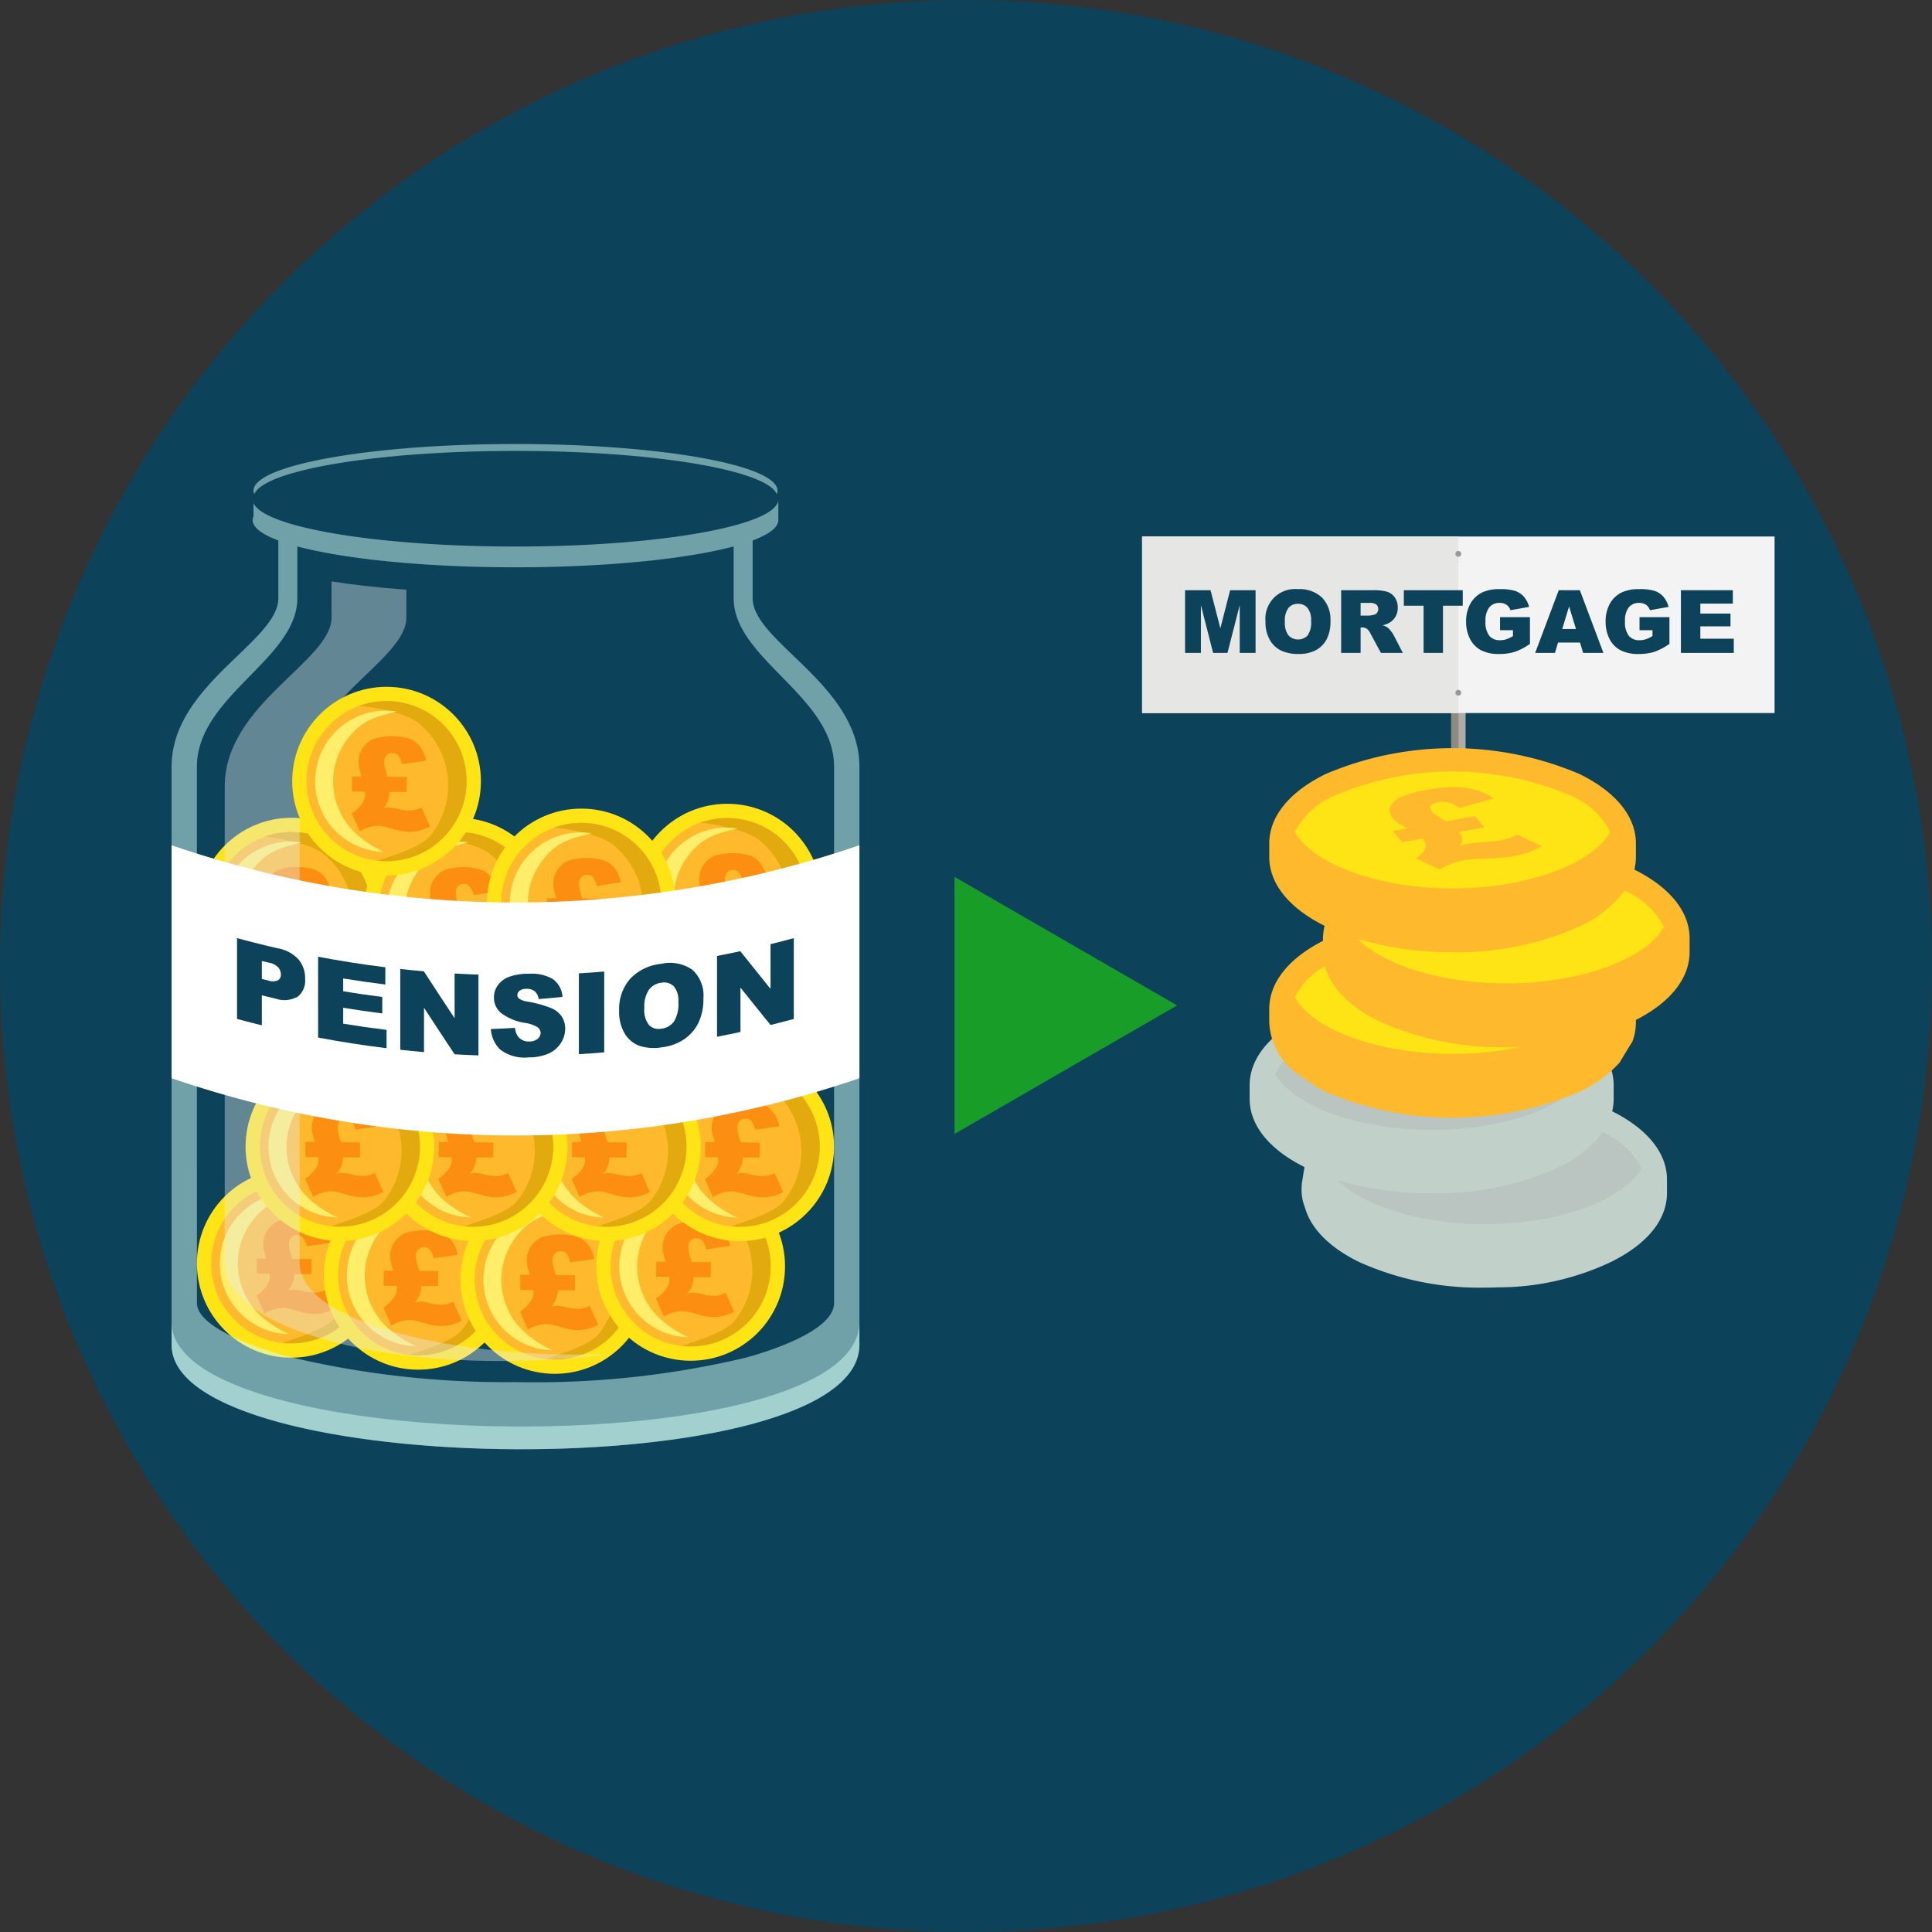 <?xml version="1.0" encoding="UTF-8"?>
<svg xmlns="http://www.w3.org/2000/svg" xmlns:xlink="http://www.w3.org/1999/xlink" width="160" height="160" viewBox="0 0 160 160">
  <rect x="0" y="0" width="160" height="160" fill="#333333" stroke="none"/>
  <defs>
    <style>.cls-1{fill:none;}.cls-2{fill:#0c425a;}.cls-3{fill:#d4fff7;opacity:0.5;}.cls-10,.cls-3,.cls-9{fill-rule:evenodd;}.cls-4{fill:#ffe415;}.cls-5{fill:#ffb92c;}.cls-6{fill:#e3aa0f;}.cls-7{fill:#ffee6a;}.cls-8{fill:#fc8e11;}.cls-9{fill:#e6eceb;opacity:0.4;}.cls-10{fill:#fff;}.cls-11{fill:#179d28;}.cls-12{fill:#8f8a80;}.cls-13{fill:#afaca8;}.cls-14{fill:#f3f3f3;}.cls-15{fill:#e6e6e5;}.cls-16{fill:#989898;}.cls-17{fill:#bac4c0;}.cls-18{isolation:isolate;}.cls-19{clip-path:url(#clip-path);}.cls-20{fill:#c1d1c9;}.cls-21{clip-path:url(#clip-path-2);}</style>
    <clipPath id="clip-path">
      <polygon class="cls-1" points="116.436 92.219 111.563 86.339 121.365 84.611 126.238 90.49 116.436 92.219"></polygon>
    </clipPath>
    <clipPath id="clip-path-2">
      <polygon class="cls-1" points="118.152 72.205 113.245 66.283 123.117 64.542 128.025 70.464 118.152 72.205"></polygon>
    </clipPath>
  </defs>
  <g id="Layer_2" data-name="Layer 2">
    <circle class="cls-2" cx="80" cy="80" r="80"></circle>
    <path class="cls-3" d="M42.691,37.343c-11.411,0-20.806,1.583-21.632,3.578a.751.751,0,0,1-.066-.286c0-2.128,9.747-3.864,21.698-3.864S64.39,38.507,64.39,40.635a.751.751,0,0,1-.066.286C63.497,38.926,54.102,37.343,42.691,37.343Z"></path>
    <circle class="cls-4" cx="24.122" cy="104.624" r="7.814"></circle>
    <circle class="cls-5" cx="24.122" cy="104.624" r="6.632"></circle>
    <path class="cls-6" d="M21.883,98.374c1.217.131,3.839.601,4.864,1.424a6.632,6.632,0,0,1,1.015,9.323c-.797.992-3.247,1.693-4.363,2.091a6.632,6.632,0,1,0-1.516-12.839Z"></path>
    <path class="cls-7" d="M21.883,109.218a5.854,5.854,0,0,1-.896-8.23c1.184-1.473,2.251-1.69,3.973-2.136A5.854,5.854,0,1,0,23.93,110.489,9.062,9.062,0,0,1,21.883,109.218Z"></path>
    <path class="cls-8" d="M24.209,104.261l1.581.015-.012,1.246-1.398-.014a2.681,2.681,0,0,1-.168.798,2.043,2.043,0,0,1-.371.559,2.307,2.307,0,0,1,.502-.062,3.087,3.087,0,0,1,.692.111,4.423,4.423,0,0,0,.933.143,2.154,2.154,0,0,0,.498-.045,3.193,3.193,0,0,0,.558-.201l.695,1.562a4.513,4.513,0,0,1-.911.351,3.41,3.41,0,0,1-.841.093,4.293,4.293,0,0,1-1.119-.184q-.828-.236-1.025-.275a2.418,2.418,0,0,0-.426-.041,3.005,3.005,0,0,0-1.491.462l-.659-1.487q1.102-.778,1.109-1.565c0-.028-.002-.106-.009-.235l-1.084-.01.012-1.246.776.007c-.128-.46-.2-.728-.217-.8a2.374,2.374,0,0,1-.027-.412,2.059,2.059,0,0,1,.357-1.168,1.995,1.995,0,0,1,.919-.745,4.069,4.069,0,0,1,1.528-.22,4.104,4.104,0,0,1,1.419.212,2.027,2.027,0,0,1,.88.677,2.669,2.669,0,0,1,.488,1.134l-1.995.295a1.647,1.647,0,0,0-.34-.744.669.669,0,0,0-.936.007.794.794,0,0,0-.193.561,1.87,1.87,0,0,0,.033.373C23.99,103.531,24.07,103.814,24.209,104.261Z"></path>
    <circle class="cls-4" cx="34.634" cy="105.618" r="7.814"></circle>
    <circle class="cls-5" cx="34.634" cy="105.618" r="6.632"></circle>
    <path class="cls-6" d="M32.395,99.368c1.217.131,3.839.6,4.864,1.424a6.632,6.632,0,0,1,1.015,9.324c-.797.992-3.247,1.693-4.363,2.091a6.632,6.632,0,1,0-1.516-12.839Z"></path>
    <path class="cls-7" d="M32.395,110.213a5.854,5.854,0,0,1-.896-8.23c1.184-1.473,2.251-1.69,3.973-2.136a5.854,5.854,0,1,0-1.031,11.637A9.069,9.069,0,0,1,32.395,110.213Z"></path>
    <path class="cls-8" d="M34.721,105.256l1.581.014-.012,1.246-1.398-.013a2.653,2.653,0,0,1-.169.798,2.017,2.017,0,0,1-.37.559,2.3,2.3,0,0,1,.502-.062,3.095,3.095,0,0,1,.692.111,4.423,4.423,0,0,0,.932.144,2.163,2.163,0,0,0,.499-.045,3.23,3.23,0,0,0,.558-.201l.694,1.562a4.503,4.503,0,0,1-.91.351,3.373,3.373,0,0,1-.841.092,4.304,4.304,0,0,1-1.12-.183q-.826-.236-1.024-.275a2.449,2.449,0,0,0-.428-.041,3,3,0,0,0-1.49.462l-.659-1.487q1.102-.778,1.109-1.565c0-.028-.002-.106-.009-.235l-1.084-.01.012-1.246.776.007c-.128-.46-.201-.728-.217-.8a2.184,2.184,0,0,1-.027-.412,2.059,2.059,0,0,1,.357-1.168,1.989,1.989,0,0,1,.919-.745,5.112,5.112,0,0,1,2.947-.008,2.022,2.022,0,0,1,.881.677,2.67,2.67,0,0,1,.487,1.133l-1.995.296a1.648,1.648,0,0,0-.34-.745.64.64,0,0,0-.444-.186.646.646,0,0,0-.492.194.788.788,0,0,0-.192.561,1.946,1.946,0,0,0,.032.373Q34.513,104.585,34.721,105.256Z"></path>
    <circle class="cls-4" cx="45.948" cy="105.96" r="7.814"></circle>
    <circle class="cls-5" cx="45.948" cy="105.96" r="6.632"></circle>
    <path class="cls-6" d="M43.71,99.71c1.217.131,3.839.6,4.864,1.424a6.631,6.631,0,0,1,1.015,9.323c-.797.992-3.247,1.693-4.363,2.091A6.632,6.632,0,1,0,43.71,99.71Z"></path>
    <path class="cls-7" d="M43.71,110.555a5.854,5.854,0,0,1-.896-8.23c1.184-1.473,2.251-1.69,3.973-2.136a5.854,5.854,0,1,0-1.031,11.637A9.065,9.065,0,0,1,43.71,110.555Z"></path>
    <path class="cls-8" d="M46.033,105.598l1.581.015-.011,1.246-1.398-.013a2.684,2.684,0,0,1-.169.797,2.054,2.054,0,0,1-.37.559,2.306,2.306,0,0,1,.501-.063,3.086,3.086,0,0,1,.692.111,4.38,4.38,0,0,0,.933.144,2.2,2.2,0,0,0,.498-.046,3.204,3.204,0,0,0,.558-.2l.694,1.561a4.59,4.59,0,0,1-.91.351,3.403,3.403,0,0,1-.84.092,4.304,4.304,0,0,1-1.12-.183q-.826-.236-1.024-.275a2.28,2.28,0,0,0-.428-.041,2.991,2.991,0,0,0-1.49.462L43.07,108.627q1.1-.778,1.108-1.565c.001-.028-.002-.106-.008-.235l-1.084-.011.011-1.246.776.008c-.127-.461-.2-.728-.216-.8a2.202,2.202,0,0,1-.027-.413,2.052,2.052,0,0,1,.357-1.168,1.998,1.998,0,0,1,.919-.745,5.102,5.102,0,0,1,2.947-.007,2.017,2.017,0,0,1,.88.676,2.682,2.682,0,0,1,.487,1.134l-1.994.295a1.637,1.637,0,0,0-.34-.744.638.638,0,0,0-.444-.187.645.645,0,0,0-.492.193.789.789,0,0,0-.192.561,1.884,1.884,0,0,0,.032.374C45.815,104.868,45.895,105.151,46.033,105.598Z"></path>
    <circle class="cls-4" cx="57.199" cy="104.877" r="7.814"></circle>
    <circle class="cls-5" cx="57.199" cy="104.877" r="6.632"></circle>
    <path class="cls-6" d="M54.961,98.627c1.217.131,3.839.6,4.864,1.424a6.632,6.632,0,0,1,1.015,9.323c-.797.992-3.247,1.693-4.363,2.091a6.632,6.632,0,1,0-1.516-12.839Z"></path>
    <path class="cls-7" d="M54.961,109.472a5.854,5.854,0,0,1-.896-8.23c1.184-1.473,2.251-1.69,3.973-2.136a5.854,5.854,0,1,0-1.031,11.637A9.062,9.062,0,0,1,54.961,109.472Z"></path>
    <path class="cls-8" d="M57.285,104.516l1.581.014-.011,1.246-1.399-.013a2.68,2.68,0,0,1-.169.798,2.015,2.015,0,0,1-.37.559,2.312,2.312,0,0,1,.502-.062,3.101,3.101,0,0,1,.692.111,4.423,4.423,0,0,0,.932.143,2.169,2.169,0,0,0,.499-.045,3.225,3.225,0,0,0,.558-.201l.694,1.562a4.52,4.52,0,0,1-.91.35,3.411,3.411,0,0,1-.841.093,4.344,4.344,0,0,1-1.12-.184q-.826-.236-1.024-.275a2.449,2.449,0,0,0-.428-.041,3.002,3.002,0,0,0-1.49.462l-.659-1.487q1.101-.778,1.109-1.565c0-.028-.002-.106-.009-.235l-1.084-.01.011-1.246.776.007c-.127-.46-.2-.728-.216-.8a2.183,2.183,0,0,1-.027-.412,2.06,2.06,0,0,1,.357-1.168,1.986,1.986,0,0,1,.919-.745,5.136,5.136,0,0,1,2.947-.008,2.029,2.029,0,0,1,.881.677,2.68,2.68,0,0,1,.487,1.133l-1.995.296a1.647,1.647,0,0,0-.34-.745.67.67,0,0,0-.936.008.788.788,0,0,0-.192.561,1.945,1.945,0,0,0,.032.373Q57.078,103.845,57.285,104.516Z"></path>
    <circle class="cls-4" cx="61.26" cy="94.972" r="7.814"></circle>
    <circle class="cls-5" cx="61.26" cy="94.972" r="6.632"></circle>
    <path class="cls-6" d="M59.022,88.722c1.217.131,3.839.601,4.864,1.424A6.632,6.632,0,0,1,64.901,99.47c-.797.992-3.247,1.693-4.363,2.091a6.632,6.632,0,1,0-1.516-12.839Z"></path>
    <path class="cls-7" d="M59.022,99.567a5.854,5.854,0,0,1-.896-8.23c1.184-1.473,2.251-1.69,3.973-2.136a5.854,5.854,0,1,0-1.031,11.637A9.071,9.071,0,0,1,59.022,99.567Z"></path>
    <path class="cls-8" d="M61.346,94.608l1.581.015-.012,1.246-1.398-.013a2.68,2.68,0,0,1-.168.797,2.061,2.061,0,0,1-.371.56,2.255,2.255,0,0,1,.502-.064,3.098,3.098,0,0,1,.692.111,4.444,4.444,0,0,0,.933.145,2.212,2.212,0,0,0,.498-.046,3.195,3.195,0,0,0,.558-.2l.695,1.56a4.58,4.58,0,0,1-.911.352,3.41,3.41,0,0,1-.841.092,4.298,4.298,0,0,1-1.119-.184q-.828-.236-1.025-.274a2.244,2.244,0,0,0-.427-.041,2.994,2.994,0,0,0-1.491.462l-.659-1.488q1.102-.778,1.109-1.565c0-.028-.002-.106-.009-.236l-1.084-.01.012-1.246.776.008q-.192-.692-.217-.8a2.29,2.29,0,0,1-.027-.413A2.06,2.06,0,0,1,59.3,92.208a2.001,2.001,0,0,1,.919-.745,5.105,5.105,0,0,1,2.948-.007,2.023,2.023,0,0,1,.88.676,2.683,2.683,0,0,1,.488,1.134l-1.995.295a1.648,1.648,0,0,0-.34-.744.638.638,0,0,0-.444-.186.644.644,0,0,0-.492.193.79.79,0,0,0-.193.562,1.885,1.885,0,0,0,.033.374C61.127,93.879,61.207,94.162,61.346,94.608Z"></path>
    <circle class="cls-4" cx="50.224" cy="94.967" r="7.814"></circle>
    <circle class="cls-5" cx="50.224" cy="94.967" r="6.632"></circle>
    <path class="cls-6" d="M47.985,88.717c1.217.131,3.839.6,4.864,1.424a6.632,6.632,0,0,1,1.015,9.324c-.797.992-3.247,1.693-4.363,2.091a6.632,6.632,0,1,0-1.516-12.839Z"></path>
    <path class="cls-7" d="M47.985,99.562a5.854,5.854,0,0,1-.896-8.23c1.184-1.473,2.251-1.69,3.973-2.136a5.854,5.854,0,1,0-1.031,11.637A9.071,9.071,0,0,1,47.985,99.562Z"></path>
    <path class="cls-8" d="M50.31,94.603l1.581.015L51.88,95.864l-1.399-.013a2.643,2.643,0,0,1-.168.797,2.031,2.031,0,0,1-.371.56,2.252,2.252,0,0,1,.502-.062,3.025,3.025,0,0,1,.692.11,4.385,4.385,0,0,0,.933.144,2.217,2.217,0,0,0,.498-.045,3.213,3.213,0,0,0,.558-.201l.695,1.562a4.628,4.628,0,0,1-.911.351,3.364,3.364,0,0,1-.841.092,4.293,4.293,0,0,1-1.119-.183q-.828-.237-1.025-.275a2.336,2.336,0,0,0-.427-.041,2.999,2.999,0,0,0-1.49.462l-.659-1.487q1.101-.779,1.108-1.565c0-.028-.002-.106-.009-.235l-1.083-.01.012-1.246.776.007c-.128-.46-.2-.728-.216-.8a2.273,2.273,0,0,1-.028-.413,2.057,2.057,0,0,1,.357-1.167,1.996,1.996,0,0,1,.918-.746,5.127,5.127,0,0,1,2.948-.007,2.025,2.025,0,0,1,.881.676A2.684,2.684,0,0,1,53.5,93.261l-1.995.295a1.649,1.649,0,0,0-.34-.744.638.638,0,0,0-.444-.186.644.644,0,0,0-.492.193.794.794,0,0,0-.193.561,1.871,1.871,0,0,0,.033.374Q50.103,93.934,50.31,94.603Z"></path>
    <circle class="cls-4" cx="39.188" cy="94.963" r="7.814"></circle>
    <circle class="cls-5" cx="39.188" cy="94.963" r="6.632"></circle>
    <path class="cls-6" d="M36.949,88.712c1.217.131,3.839.6,4.864,1.424a6.632,6.632,0,0,1,1.015,9.324c-.797.992-3.247,1.693-4.363,2.091a6.632,6.632,0,1,0-1.516-12.839Z"></path>
    <path class="cls-7" d="M36.949,99.557a5.854,5.854,0,0,1-.896-8.23c1.184-1.473,2.251-1.69,3.973-2.136a5.854,5.854,0,1,0-1.031,11.637A9.071,9.071,0,0,1,36.949,99.557Z"></path>
    <path class="cls-8" d="M39.273,94.6l1.581.015L40.843,95.86l-1.399-.013a2.656,2.656,0,0,1-.168.798,2.061,2.061,0,0,1-.37.559,2.293,2.293,0,0,1,.501-.062,3.141,3.141,0,0,1,.692.11,4.385,4.385,0,0,0,.933.144,2.161,2.161,0,0,0,.498-.045,3.213,3.213,0,0,0,.558-.201l.695,1.562a4.511,4.511,0,0,1-.911.351,3.364,3.364,0,0,1-.841.092,4.293,4.293,0,0,1-1.119-.183c-.552-.157-.893-.25-1.024-.275a2.439,2.439,0,0,0-.428-.041,3.004,3.004,0,0,0-1.491.462L36.31,97.63q1.101-.778,1.109-1.565c0-.028-.002-.106-.009-.235l-1.084-.01.012-1.246.776.007c-.128-.46-.2-.728-.216-.8a2.262,2.262,0,0,1-.028-.412,2.068,2.068,0,0,1,.357-1.168,1.993,1.993,0,0,1,.92-.745,5.113,5.113,0,0,1,2.947-.008,2.022,2.022,0,0,1,.881.677,2.677,2.677,0,0,1,.487,1.133l-1.995.296a1.648,1.648,0,0,0-.34-.745.641.641,0,0,0-.444-.186.648.648,0,0,0-.492.193.792.792,0,0,0-.192.562,1.804,1.804,0,0,0,.032.373C39.055,93.87,39.135,94.153,39.273,94.6Z"></path>
    <circle class="cls-4" cx="28.151" cy="94.958" r="7.814"></circle>
    <circle class="cls-5" cx="28.151" cy="94.958" r="6.632"></circle>
    <path class="cls-6" d="M25.913,88.708c1.217.131,3.839.6,4.864,1.424a6.632,6.632,0,0,1,1.015,9.324c-.797.992-3.247,1.693-4.363,2.091a6.632,6.632,0,1,0-1.516-12.839Z"></path>
    <path class="cls-7" d="M25.913,99.552a5.854,5.854,0,0,1-.896-8.23c1.184-1.473,2.251-1.69,3.973-2.136A5.854,5.854,0,1,0,27.96,100.823,9.071,9.071,0,0,1,25.913,99.552Z"></path>
    <path class="cls-8" d="M28.237,94.596l1.581.015-.012,1.246-1.398-.014a2.652,2.652,0,0,1-.168.798,2.037,2.037,0,0,1-.37.559,2.292,2.292,0,0,1,.501-.062,3.098,3.098,0,0,1,.692.111,4.431,4.431,0,0,0,.933.144,2.169,2.169,0,0,0,.499-.045,3.23,3.23,0,0,0,.557-.201l.695,1.562a4.58,4.58,0,0,1-.911.352,3.451,3.451,0,0,1-.84.092,4.304,4.304,0,0,1-1.12-.184c-.551-.157-.894-.249-1.024-.275a2.44,2.44,0,0,0-.428-.041,3.009,3.009,0,0,0-1.49.462l-.66-1.487q1.102-.778,1.109-1.565c.001-.028-.002-.106-.009-.235l-1.084-.01.012-1.246.776.007c-.128-.46-.2-.728-.216-.8a2.184,2.184,0,0,1-.027-.412,2.052,2.052,0,0,1,.357-1.168,1.985,1.985,0,0,1,.919-.745A4.064,4.064,0,0,1,28.64,91.23a4.074,4.074,0,0,1,1.419.214,2.02,2.02,0,0,1,.881.676,2.682,2.682,0,0,1,.487,1.134l-1.995.295a1.637,1.637,0,0,0-.34-.744.639.639,0,0,0-.444-.188.646.646,0,0,0-.492.194.789.789,0,0,0-.192.562,1.797,1.797,0,0,0,.032.373C28.019,93.866,28.099,94.148,28.237,94.596Z"></path>
    <circle class="cls-4" cx="24.145" cy="75.538" r="7.814"></circle>
    <circle class="cls-5" cx="24.145" cy="75.538" r="6.632"></circle>
    <path class="cls-6" d="M21.907,69.287c1.217.131,3.839.601,4.864,1.425a6.632,6.632,0,0,1,1.015,9.323c-.797.992-3.247,1.693-4.363,2.091a6.632,6.632,0,1,0-1.516-12.839Z"></path>
    <path class="cls-7" d="M21.907,80.132a5.854,5.854,0,0,1-.896-8.23c1.184-1.473,2.251-1.69,3.973-2.136A5.854,5.854,0,1,0,23.954,81.403,9.069,9.069,0,0,1,21.907,80.132Z"></path>
    <path class="cls-8" d="M24.23,75.174l1.581.015-.011,1.246-1.399-.013a2.688,2.688,0,0,1-.169.797,2.054,2.054,0,0,1-.369.558,2.297,2.297,0,0,1,.501-.062,3.089,3.089,0,0,1,.692.11,4.371,4.371,0,0,0,.932.144,2.22,2.22,0,0,0,.499-.045,3.225,3.225,0,0,0,.558-.201l.694,1.562a4.581,4.581,0,0,1-.91.35,3.364,3.364,0,0,1-.841.092,4.296,4.296,0,0,1-1.12-.183c-.551-.157-.892-.25-1.023-.275a2.356,2.356,0,0,0-.428-.041,3.002,3.002,0,0,0-1.49.462l-.659-1.487q1.101-.778,1.108-1.565c.001-.028-.002-.106-.008-.234l-1.084-.01.011-1.246.776.007c-.127-.46-.2-.728-.216-.8a2.184,2.184,0,0,1-.027-.412,2.06,2.06,0,0,1,.357-1.168,1.994,1.994,0,0,1,.919-.746,4.084,4.084,0,0,1,1.527-.22,4.077,4.077,0,0,1,1.419.213,2.015,2.015,0,0,1,.881.677,2.675,2.675,0,0,1,.487,1.133l-1.995.295a1.644,1.644,0,0,0-.34-.744.671.671,0,0,0-.937.007.796.796,0,0,0-.191.562,1.868,1.868,0,0,0,.032.373Q24.024,74.504,24.23,75.174Z"></path>
    <circle class="cls-4" cx="60.226" cy="74.38" r="7.814"></circle>
    <circle class="cls-5" cx="60.226" cy="74.38" r="6.632"></circle>
    <path class="cls-6" d="M57.988,68.13c1.217.131,3.839.6,4.864,1.424a6.632,6.632,0,0,1,1.015,9.323c-.797.992-3.247,1.693-4.363,2.091A6.632,6.632,0,1,0,57.988,68.13Z"></path>
    <path class="cls-7" d="M57.988,78.975a5.854,5.854,0,0,1-.896-8.23c1.184-1.473,2.251-1.69,3.973-2.136a5.854,5.854,0,1,0-1.031,11.637A9.062,9.062,0,0,1,57.988,78.975Z"></path>
    <path class="cls-8" d="M60.313,74.017l1.581.015-.011,1.246-1.398-.013a2.69,2.69,0,0,1-.169.798,2.037,2.037,0,0,1-.37.559,2.3,2.3,0,0,1,.502-.062,3.147,3.147,0,0,1,.692.11,4.372,4.372,0,0,0,.932.145,2.174,2.174,0,0,0,.499-.045,3.243,3.243,0,0,0,.558-.201l.694,1.56a4.527,4.527,0,0,1-.91.351,3.368,3.368,0,0,1-.841.092,4.3,4.3,0,0,1-1.12-.183c-.551-.157-.892-.25-1.024-.275a2.439,2.439,0,0,0-.428-.041,3.001,3.001,0,0,0-1.49.462l-.659-1.487q1.102-.776,1.108-1.565c.001-.028-.002-.106-.008-.235l-1.084-.01.011-1.246.776.007c-.127-.46-.2-.728-.216-.8a2.193,2.193,0,0,1-.027-.412,2.06,2.06,0,0,1,.357-1.168,1.985,1.985,0,0,1,.919-.745,5.113,5.113,0,0,1,2.947-.008,2.022,2.022,0,0,1,.881.677,2.675,2.675,0,0,1,.487,1.133l-1.995.296a1.648,1.648,0,0,0-.34-.745.67.67,0,0,0-.937.008.788.788,0,0,0-.192.561,1.869,1.869,0,0,0,.032.373Q60.106,73.347,60.313,74.017Z"></path>
    <circle class="cls-4" cx="37.934" cy="75.538" r="7.814"></circle>
    <circle class="cls-5" cx="37.934" cy="75.538" r="6.632"></circle>
    <path class="cls-6" d="M35.696,69.287c1.217.131,3.839.601,4.864,1.425a6.632,6.632,0,0,1,1.015,9.323c-.797.992-3.247,1.693-4.363,2.091a6.632,6.632,0,1,0-1.516-12.839Z"></path>
    <path class="cls-7" d="M35.696,80.132a5.854,5.854,0,0,1-.896-8.23c1.184-1.473,2.251-1.69,3.973-2.136A5.854,5.854,0,1,0,37.742,81.403,9.069,9.069,0,0,1,35.696,80.132Z"></path>
    <path class="cls-8" d="M38.023,75.175l1.581.015-.012,1.246-1.398-.013a2.647,2.647,0,0,1-.169.796,2.032,2.032,0,0,1-.37.559,2.32,2.32,0,0,1,.502-.064,3.1,3.1,0,0,1,.692.111,4.372,4.372,0,0,0,.932.144,2.159,2.159,0,0,0,.499-.046,3.206,3.206,0,0,0,.558-.2l.694,1.561a4.569,4.569,0,0,1-.91.351,3.416,3.416,0,0,1-.841.092,4.288,4.288,0,0,1-1.119-.184q-.828-.236-1.025-.274a2.269,2.269,0,0,0-.428-.041,2.991,2.991,0,0,0-1.49.462l-.659-1.488Q36.16,77.425,36.168,76.64c0-.028-.002-.106-.009-.235l-1.084-.011.012-1.246.776.008c-.128-.461-.201-.728-.217-.8a2.209,2.209,0,0,1-.027-.413,2.054,2.054,0,0,1,.357-1.167,1.998,1.998,0,0,1,.919-.746,5.102,5.102,0,0,1,2.947-.007,2.019,2.019,0,0,1,.881.676,2.667,2.667,0,0,1,.487,1.134l-1.994.295a1.648,1.648,0,0,0-.341-.744.636.636,0,0,0-.444-.186.646.646,0,0,0-.492.193.789.789,0,0,0-.192.562,1.877,1.877,0,0,0,.033.374Q37.814,74.505,38.023,75.175Z"></path>
    <path class="cls-9" d="M50.656,112.107c-15.612,2.103-32.044-1.428-32.044-7.528V65.113c0-6.804,8.842-10.357,8.842-13.956V48.149c1.819.287,3.911.521,6.198.688v2.32c0,3.598-8.842,7.153-8.842,13.956v39.466c0,5.28,14.527,8.106,25.847,7.528"></path>
    <path class="cls-3" d="M14.209,63.501v47.874c0,11.258,56.964,11.794,56.964,0V63.501c0-6.804-8.842-10.357-8.842-13.956V44.759c1.362-.511,2.126-1.083,2.126-1.687v-1.72c0,2.159-9.745,3.91-21.766,3.91-11.442,0-20.822-1.586-21.698-3.601v1.103a.772.772,0,0,0-.068.309c0,.604.764,1.176,2.126,1.687v4.785C23.051,53.144,14.209,56.697,14.209,63.501Zm2.098,0c0-5.84,8.316-8.922,8.316-13.956V45.253c3.909,1.043,10.542,1.729,18.068,1.729s14.159-.686,18.068-1.729v4.292c0,5.034,8.316,8.116,8.316,13.956v44.411c0,2.358-5.679,4.085-7.362,4.536a75.276,75.276,0,0,1-19.055,2.01A76.869,76.869,0,0,1,23.644,112.29c-1.545-.42-7.336-2.203-7.336-4.378Z"></path>
    <path class="cls-3" d="M71.173,109.494v1.881c0,11.794-56.964,11.258-56.964,0v-1.881c0,11.258,56.964,11.794,56.964,0"></path>
    <circle class="cls-4" cx="48.142" cy="74.78" r="7.814"></circle>
    <circle class="cls-5" cx="48.142" cy="74.78" r="6.632"></circle>
    <path class="cls-6" d="M45.904,68.53c1.217.131,3.839.6,4.864,1.424a6.632,6.632,0,0,1,1.015,9.324c-.797.992-3.247,1.693-4.363,2.091A6.632,6.632,0,1,0,45.904,68.53Z"></path>
    <path class="cls-7" d="M45.904,79.375a5.854,5.854,0,0,1-.896-8.23c1.184-1.473,2.251-1.69,3.973-2.136A5.854,5.854,0,1,0,47.95,80.645,9.069,9.069,0,0,1,45.904,79.375Z"></path>
    <path class="cls-8" d="M48.23,74.417l1.58.015-.012,1.246-1.397-.013a2.652,2.652,0,0,1-.169.797,2.029,2.029,0,0,1-.37.559,2.267,2.267,0,0,1,.502-.064,3.103,3.103,0,0,1,.691.111,4.435,4.435,0,0,0,.932.144,2.215,2.215,0,0,0,.499-.046,3.209,3.209,0,0,0,.558-.2l.694,1.56a4.568,4.568,0,0,1-.91.352,3.416,3.416,0,0,1-.841.092,4.292,4.292,0,0,1-1.119-.184q-.826-.236-1.024-.274a2.271,2.271,0,0,0-.428-.041,2.991,2.991,0,0,0-1.49.462l-.659-1.488q1.102-.778,1.109-1.563c0-.028-.002-.106-.009-.236l-1.084-.01.012-1.246.776.008c-.128-.461-.201-.728-.217-.801a2.192,2.192,0,0,1-.027-.412,2.06,2.06,0,0,1,.357-1.168,1.996,1.996,0,0,1,.919-.745,5.1,5.1,0,0,1,2.946-.007,2.021,2.021,0,0,1,.881.676,2.669,2.669,0,0,1,.487,1.134l-1.994.295a1.658,1.658,0,0,0-.34-.744.672.672,0,0,0-.936.007.789.789,0,0,0-.192.562,1.877,1.877,0,0,0,.033.374Q48.022,73.748,48.23,74.417Z"></path>
    <circle class="cls-4" cx="32.014" cy="64.693" r="7.814"></circle>
    <circle class="cls-5" cx="32.014" cy="64.693" r="6.632"></circle>
    <path class="cls-6" d="M29.775,58.443c1.217.131,3.839.601,4.864,1.424a6.632,6.632,0,0,1,1.015,9.323c-.797.992-3.247,1.693-4.363,2.091A6.632,6.632,0,1,0,29.775,58.443Z"></path>
    <path class="cls-7" d="M29.775,69.288a5.854,5.854,0,0,1-.896-8.23c1.184-1.473,2.251-1.69,3.973-2.136a5.854,5.854,0,1,0-1.031,11.637A9.064,9.064,0,0,1,29.775,69.288Z"></path>
    <path class="cls-8" d="M32.1,64.329l1.581.015-.012,1.246-1.398-.013a2.656,2.656,0,0,1-.168.798,2.043,2.043,0,0,1-.371.559,2.308,2.308,0,0,1,.502-.062,3.139,3.139,0,0,1,.692.11,4.38,4.38,0,0,0,.933.145,2.16,2.16,0,0,0,.498-.045,3.214,3.214,0,0,0,.558-.201l.695,1.562a4.57,4.57,0,0,1-.911.351,3.368,3.368,0,0,1-.841.092,4.293,4.293,0,0,1-1.119-.183c-.552-.157-.894-.25-1.025-.275a2.418,2.418,0,0,0-.427-.041,3.005,3.005,0,0,0-1.491.462l-.659-1.487q1.102-.778,1.109-1.565c0-.028-.002-.106-.009-.235l-1.084-.01.012-1.246.776.007c-.128-.46-.2-.728-.216-.8a2.262,2.262,0,0,1-.028-.412,2.059,2.059,0,0,1,.357-1.168,1.995,1.995,0,0,1,.919-.745,5.116,5.116,0,0,1,2.948-.008,2.028,2.028,0,0,1,.881.677,2.677,2.677,0,0,1,.487,1.133l-1.995.296a1.653,1.653,0,0,0-.34-.745.641.641,0,0,0-.444-.186.648.648,0,0,0-.492.193.797.797,0,0,0-.193.562,1.868,1.868,0,0,0,.033.373C31.881,63.6,31.961,63.883,32.1,64.329Z"></path>
    <path class="cls-10" d="M71.173,89.295a87.93,87.93,0,0,1-56.964,0V69.999a87.93,87.93,0,0,0,56.964,0Z"></path>
    <path class="cls-2" d="M19.63,77.689q1.696.461,3.405.853a3.012,3.012,0,0,1,1.676.901,2.418,2.418,0,0,1,.557,1.634,1.688,1.688,0,0,1-.608,1.459,2.256,2.256,0,0,1-1.851.161q-.562-.13-1.124-.269v2.483q-1.03-.254-2.055-.532Zm2.055,3.385q.251.062.502.122a1.143,1.143,0,0,0,.834-.012.521.521,0,0,0,.241-.476.926.926,0,0,0-.209-.582,1.379,1.379,0,0,0-.785-.402q-.292-.07-.583-.141Z"></path>
    <path class="cls-2" d="M26.344,79.234q2.772.524,5.567.87v1.429q-1.748-.216-3.489-.502v1.063q1.615.266,3.236.471v1.364q-1.621-.205-3.236-.471v1.319q1.791.295,3.591.515,0,.758,0,1.516-2.844-.348-5.668-.882Z"></path>
    <path class="cls-2" d="M33.149,80.248q.974.106,1.95.191Q36.373,82.4,37.649,84.325V80.622q.987.057,1.975.091v6.691q-.988-.035-1.975-.091-1.269-1.91-2.535-3.856v3.674q-.983-.085-1.964-.192Z"></path>
    <path class="cls-2" d="M40.651,85.221q.997-.039,1.994-.099a1.495,1.495,0,0,0,.264.73,1.101,1.101,0,0,0,.926.399,1.031,1.031,0,0,0,.691-.22.633.633,0,0,0,.244-.487.597.597,0,0,0-.232-.461,2.728,2.728,0,0,0-1.073-.372,4.439,4.439,0,0,1-1.967-.817,1.653,1.653,0,0,1-.592-1.302,1.71,1.71,0,0,1,.303-.969,1.994,1.994,0,0,1,.912-.71,4.492,4.492,0,0,1,1.668-.268,3.514,3.514,0,0,1,1.983.429,1.964,1.964,0,0,1,.811,1.485q-.988.101-1.975.179a1.023,1.023,0,0,0-.331-.651,1.075,1.075,0,0,0-.696-.195.868.868,0,0,0-.551.156.469.469,0,0,0-.185.373.37.37,0,0,0,.153.288,1.704,1.704,0,0,0,.703.241,9.67,9.67,0,0,1,1.969.547,1.97,1.97,0,0,1,.865.708,1.802,1.802,0,0,1,.271.978,2.181,2.181,0,0,1-.361,1.204,2.34,2.34,0,0,1-1.008.861,3.985,3.985,0,0,1-1.633.317,3.305,3.305,0,0,1-2.397-.66A2.621,2.621,0,0,1,40.651,85.221Z"></path>
    <path class="cls-2" d="M47.941,80.61q1.049-.063,2.097-.151V87.151q-1.048.088-2.097.151Z"></path>
    <path class="cls-2" d="M51.276,83.698a3.771,3.771,0,0,1,.922-2.647,4.073,4.073,0,0,1,2.562-1.23,3.237,3.237,0,0,1,2.587.499,2.868,2.868,0,0,1,.906,2.355,4.562,4.562,0,0,1-.396,1.995A3.567,3.567,0,0,1,56.713,86.03a4.148,4.148,0,0,1-1.87.699,3.957,3.957,0,0,1-1.888-.118,2.399,2.399,0,0,1-1.213-1.008A3.506,3.506,0,0,1,51.276,83.698Zm2.086-.221a2.03,2.03,0,0,0,.38,1.409,1.134,1.134,0,0,0,1.032.305,1.494,1.494,0,0,0,1.037-.584,2.732,2.732,0,0,0,.367-1.613,1.83,1.83,0,0,0-.383-1.322,1.171,1.171,0,0,0-1.04-.285,1.489,1.489,0,0,0-1.011.577A2.456,2.456,0,0,0,53.362,83.477Z"></path>
    <path class="cls-2" d="M59.381,79.169q.965-.187,1.927-.395,1.255,1.579,2.504,3.121V78.193q.966-.239,1.928-.5v6.691q-.962.261-1.928.5-1.242-1.529-2.49-3.096v3.674q-.969.21-1.941.398Z"></path>
    <polygon class="cls-11" points="97.486 83.264 79.049 72.619 79.049 93.909 97.486 83.264"></polygon>
    <polygon class="cls-12" points="120.174 52.94 120.174 53.778 120.174 73.431 120.772 73.431 120.772 52.94 120.174 52.94"></polygon>
    <polygon class="cls-13" points="120.773 52.94 120.773 53.778 120.773 73.431 121.373 73.431 121.373 52.94 120.773 52.94"></polygon>
    <rect class="cls-14" x="94.583" y="44.431" width="52.379" height="14.62"></rect>
    <rect class="cls-15" x="94.583" y="44.431" width="26.189" height="14.62"></rect>
    <path class="cls-16" d="M120.772,45.629a.24.24,0,1,1-.24.24.24.24,0,0,1,.24-.24"></path>
    <path class="cls-16" d="M120.772,57.133a.239.239,0,1,1-.24.24.24.24,0,0,1,.24-.24"></path>
    <path class="cls-2" d="M98.142,48.879h2.109l.814,3.159.808-3.159h2.108v5.192H102.668v-3.96l-1.013,3.96h-1.19l-1.011-3.96v3.96H98.142Z"></path>
    <path class="cls-2" d="M104.803,51.478a2.458,2.458,0,0,1,2.682-2.688,2.714,2.714,0,0,1,1.997.695,2.624,2.624,0,0,1,.701,1.95,3.182,3.182,0,0,1-.307,1.492,2.181,2.181,0,0,1-.885.907,2.926,2.926,0,0,1-1.443.324,3.321,3.321,0,0,1-1.454-.28,2.187,2.187,0,0,1-.933-.885A2.936,2.936,0,0,1,104.803,51.478Zm1.605.008a1.741,1.741,0,0,0,.292,1.129,1.106,1.106,0,0,0,1.596.008,1.918,1.918,0,0,0,.283-1.208,1.604,1.604,0,0,0-.296-1.071,1.008,1.008,0,0,0-.802-.338.977.977,0,0,0-.779.343A1.747,1.747,0,0,0,106.407,51.486Z"></path>
    <path class="cls-2" d="M111.068,54.071V48.879h2.674a3.881,3.881,0,0,1,1.137.128,1.208,1.208,0,0,1,.634.473,1.43,1.43,0,0,1,.241.841,1.388,1.388,0,0,1-.691,1.254,1.93,1.93,0,0,1-.564.206,1.573,1.573,0,0,1,.418.191,1.603,1.603,0,0,1,.257.272,2.136,2.136,0,0,1,.225.322l.776,1.505h-1.812l-.857-1.587a1.199,1.199,0,0,0-.291-.4.671.671,0,0,0-.393-.12H112.68v2.107Zm1.611-3.088h.677a2.475,2.475,0,0,0,.425-.071.422.422,0,0,0,.26-.163.523.523,0,0,0-.059-.686.96.96,0,0,0-.598-.135H112.68Z"></path>
    <path class="cls-2" d="M116.26,48.879h4.877v1.282H119.501v3.91h-1.605v-3.91H116.26Z"></path>
    <path class="cls-2" d="M124.226,52.19V51.11h2.478v2.214a5.086,5.086,0,0,1-1.259.66,4.257,4.257,0,0,1-1.298.176,3.157,3.157,0,0,1-1.507-.316,2.159,2.159,0,0,1-.903-.939,3.083,3.083,0,0,1-.32-1.431,2.988,2.988,0,0,1,.351-1.478,2.269,2.269,0,0,1,1.027-.955,3.351,3.351,0,0,1,1.42-.251,4.003,4.003,0,0,1,1.287.155,1.685,1.685,0,0,1,.709.483,2.153,2.153,0,0,1,.423.831l-1.548.276a.834.834,0,0,0-.324-.45,1.015,1.015,0,0,0-.582-.156,1.052,1.052,0,0,0-.842.367,1.764,1.764,0,0,0-.314,1.16,1.823,1.823,0,0,0,.317,1.204,1.115,1.115,0,0,0,.884.361,1.685,1.685,0,0,0,.514-.078,2.785,2.785,0,0,0,.559-.266V52.19Z"></path>
    <path class="cls-2" d="M130.85,53.214h-1.822l-.253.857h-1.638l1.951-5.192h1.75l1.951,5.192h-1.68Zm-.333-1.122-.573-1.867-.567,1.867Z"></path>
    <path class="cls-2" d="M135.778,52.19V51.11h2.478v2.214a5.084,5.084,0,0,1-1.259.66A4.256,4.256,0,0,1,135.7,54.16a3.157,3.157,0,0,1-1.507-.316,2.159,2.159,0,0,1-.903-.939,3.084,3.084,0,0,1-.32-1.431,2.988,2.988,0,0,1,.351-1.478,2.268,2.268,0,0,1,1.027-.955,3.351,3.351,0,0,1,1.42-.251,4.003,4.003,0,0,1,1.287.155,1.686,1.686,0,0,1,.709.483,2.153,2.153,0,0,1,.423.831l-1.548.276a.835.835,0,0,0-.324-.45,1.015,1.015,0,0,0-.582-.156,1.052,1.052,0,0,0-.842.367,1.764,1.764,0,0,0-.314,1.16,1.823,1.823,0,0,0,.317,1.204,1.115,1.115,0,0,0,.884.361,1.685,1.685,0,0,0,.514-.078,2.786,2.786,0,0,0,.56-.266V52.19Z"></path>
    <path class="cls-2" d="M139.206,48.879h4.3v1.109h-2.691v.825h2.497v1.059h-2.497v1.023h2.769v1.176h-4.378Z"></path>
    <path class="cls-17" d="M117.631,104.661c1.49-1.002,16.065-.995,16.065-2.286a2.977,2.977,0,0,0-.198-1.055c2.08-1.102,3.334-2.523,3.334-4.074,0-1.956-1.992-3.704-5.122-4.868a3.752,3.752,0,0,0,1.346-2.692c0-3.504-6.392-6.344-14.277-6.344s-14.277,2.84-14.277,6.344c0,1.956,1.992,3.704,5.122,4.868a3.751,3.751,0,0,0-1.346,2.692,2.978,2.978,0,0,0,.197,1.055Z"></path>
    <g class="cls-18">
      <g class="cls-19">
        <path class="cls-20" d="M116.573,85.456l-.083.015a9.239,9.239,0,0,0-2.138.589,1.641,1.641,0,0,0-.896.805.899.899,0,0,0,.221.959,1.944,1.944,0,0,0,.303.297c.069.048.351.225.839.528l-1.168.21.786.923,1.62-.296q.138.14.165.173c.329.388.115.875-.649,1.459l1.941.914a5.404,5.404,0,0,1,1.927-.757c.225-.04.452-.069.659-.088.216-.017.786-.047,1.711-.082a14.117,14.117,0,0,0,1.784-.176,8.686,8.686,0,0,0,1.198-.303,7.446,7.446,0,0,0,1.131-.514l-2.038-.953a6.307,6.307,0,0,1-.702.304,5.853,5.853,0,0,1-.712.172,13.903,13.903,0,0,1-1.488.153,9.396,9.396,0,0,0-1.059.105l-.045.008a5.423,5.423,0,0,0-.708.185.879.879,0,0,0,.197-.516,1.29,1.29,0,0,0-.26-.633l2.089-.379-.78-.924-2.368.432c-.493-.292-.796-.475-.907-.558a1.63,1.63,0,0,1-.286-.268c-.155-.178-.176-.333-.076-.464a1.01,1.01,0,0,1,.613-.281,2.067,2.067,0,0,1,.78.015,3.001,3.001,0,0,1,.985.453l2.79-.771a4.671,4.671,0,0,0-1.454-.699,6.309,6.309,0,0,0-1.746-.255,12.631,12.631,0,0,0-2.172.224"></path>
      </g>
    </g>
    <path class="cls-1" d="M131.532,88.937a6.562,6.562,0,0,0-3.408-3.056,24.803,24.803,0,0,0-19.119,0,6.562,6.562,0,0,0-3.408,3.056c1.542,2.683,6.901,4.639,12.967,4.639S129.989,91.62,131.532,88.937Z"></path>
    <path class="cls-1" d="M132.706,93.775a9.65,9.65,0,0,1-3.741,2.94,24.338,24.338,0,0,1-10.4,2.11,26.869,26.869,0,0,1-7.786-1.095c2.149,2.164,6.905,3.655,12.202,3.655,6.066,0,11.425-1.956,12.967-4.639A6.41,6.41,0,0,0,132.706,93.775Z"></path>
    <path class="cls-20" d="M133.514,92.032a4.437,4.437,0,0,0,.124-1.04V89.879c0-2.223-1.66-4.256-4.674-5.723a26.685,26.685,0,0,0-20.801,0c-3.014,1.468-4.674,3.5-4.674,5.723v1.113c0,2.192,1.615,4.199,4.55,5.662-.081.339-.193,1.273-.224,1.289-.003.07-.003.14-.009.21a3.957,3.957,0,0,0,.264,1.845c.487,1.75,2.045,3.328,4.509,4.527a24.337,24.337,0,0,0,10.4,2.11c.369,0,.735-.009,1.099-.023a21.808,21.808,0,0,0,9.559-2.21v-.006c2.85-1.457,4.416-3.436,4.416-5.595V97.688C138.054,95.499,136.443,93.494,133.514,92.032ZM105.597,88.937a6.562,6.562,0,0,1,3.408-3.056,24.803,24.803,0,0,1,19.119,0,6.562,6.562,0,0,1,3.408,3.056c-1.542,2.683-6.901,4.639-12.967,4.639S107.139,91.62,105.597,88.937ZM122.98,101.386c-5.297,0-10.053-1.491-12.202-3.655a26.869,26.869,0,0,0,7.786,1.095,24.338,24.338,0,0,0,10.4-2.11,9.65,9.65,0,0,0,3.741-2.94,6.41,6.41,0,0,1,3.242,2.972C134.405,99.43,129.047,101.386,122.98,101.386Z"></path>
    <path class="cls-4" d="M138.695,77.269c0-1.97-2.006-3.731-5.159-4.903a3.778,3.778,0,0,0,1.356-2.711c0-3.529-6.438-6.39-14.38-6.39s-14.38,2.861-14.38,6.39c0,1.97,2.006,3.731,5.159,4.903a3.778,3.778,0,0,0-1.356,2.711,2.999,2.999,0,0,0,.199,1.062c-2.095,1.11-3.358,2.541-3.358,4.104,0,1.558,1.256,2.986,3.342,4.095,8.267,3.77,25.127.532,23.041-.577,1.501-1.009,2.376-2.218,2.376-3.518a2.998,2.998,0,0,0-.199-1.062C137.432,80.262,138.695,78.831,138.695,77.269Z"></path>
    <g class="cls-18">
      <g class="cls-21">
        <path class="cls-5" d="M118.29,65.394l-.084.015a9.31,9.31,0,0,0-2.153.593,1.653,1.653,0,0,0-.903.811.905.905,0,0,0,.222.966,1.96,1.96,0,0,0,.305.299c.069.048.354.226.845.531l-1.176.211.792.929,1.631-.298q.139.141.166.174c.331.391.116.881-.654,1.469l1.955.92a5.443,5.443,0,0,1,1.94-.763c.227-.04.455-.07.664-.088.217-.017.792-.047,1.723-.083a14.201,14.201,0,0,0,1.796-.178,8.76,8.76,0,0,0,1.206-.305,7.517,7.517,0,0,0,1.139-.518l-2.053-.96a6.342,6.342,0,0,1-.707.306,5.869,5.869,0,0,1-.717.173,13.989,13.989,0,0,1-1.498.154,9.486,9.486,0,0,0-1.066.106l-.046.008a5.455,5.455,0,0,0-.713.186.886.886,0,0,0,.198-.519,1.301,1.301,0,0,0-.261-.638l2.104-.382-.785-.93-2.385.435c-.496-.294-.801-.479-.914-.562a1.647,1.647,0,0,1-.289-.27c-.156-.179-.177-.336-.077-.467a1.018,1.018,0,0,1,.618-.283,2.078,2.078,0,0,1,.785.015,3.024,3.024,0,0,1,.992.456l2.81-.777a4.706,4.706,0,0,0-1.465-.704,6.356,6.356,0,0,0-1.759-.256,12.722,12.722,0,0,0-2.188.225"></path>
      </g>
    </g>
    <path class="cls-5" d="M135.186,86.266a4.521,4.521,0,0,0,.292-1.592V84.47c2.871-1.467,4.448-3.461,4.448-5.635V77.714c0-2.205-1.623-4.224-4.572-5.697a4.469,4.469,0,0,0,.125-1.048V69.849c0-2.239-1.672-4.286-4.707-5.765a26.876,26.876,0,0,0-20.95,0c-3.035,1.478-4.707,3.526-4.707,5.765v1.121c0,2.208,1.627,4.229,4.582,5.702a5.062,5.062,0,0,0-.135,1.043v.204c-2.871,1.467-4.448,3.461-4.448,5.635V84.674a5.498,5.498,0,0,0,2.187,4.152l-.002.007,1.904,1.289.733.37a26.907,26.907,0,0,0,20.836-.053,10.408,10.408,0,0,0,3.389-2.476l-.006-.007L134.9,86.719ZM107.236,68.9a6.609,6.609,0,0,1,3.432-3.078,24.98,24.98,0,0,1,19.257,0A6.609,6.609,0,0,1,133.357,68.9c-1.553,2.702-6.951,4.672-13.061,4.672S108.789,71.602,107.236,68.9Zm13.061,18.377c-6.11,0-11.507-1.97-13.061-4.672a5.729,5.729,0,0,1,2.492-2.566c.491,1.763,2.06,3.351,4.541,4.56a24.512,24.512,0,0,0,10.475,2.125c.385,0,.768-.009,1.148-.024A26.811,26.811,0,0,1,120.296,87.278Zm4.447-5.839c-5.335,0-10.126-1.502-12.29-3.682a27.062,27.062,0,0,0,7.842,1.102,24.513,24.513,0,0,0,10.475-2.125,9.72,9.72,0,0,0,3.768-2.961,6.457,6.457,0,0,1,3.265,2.993C136.251,79.468,130.854,81.438,124.744,81.438Z"></path>
  </g>
</svg>
